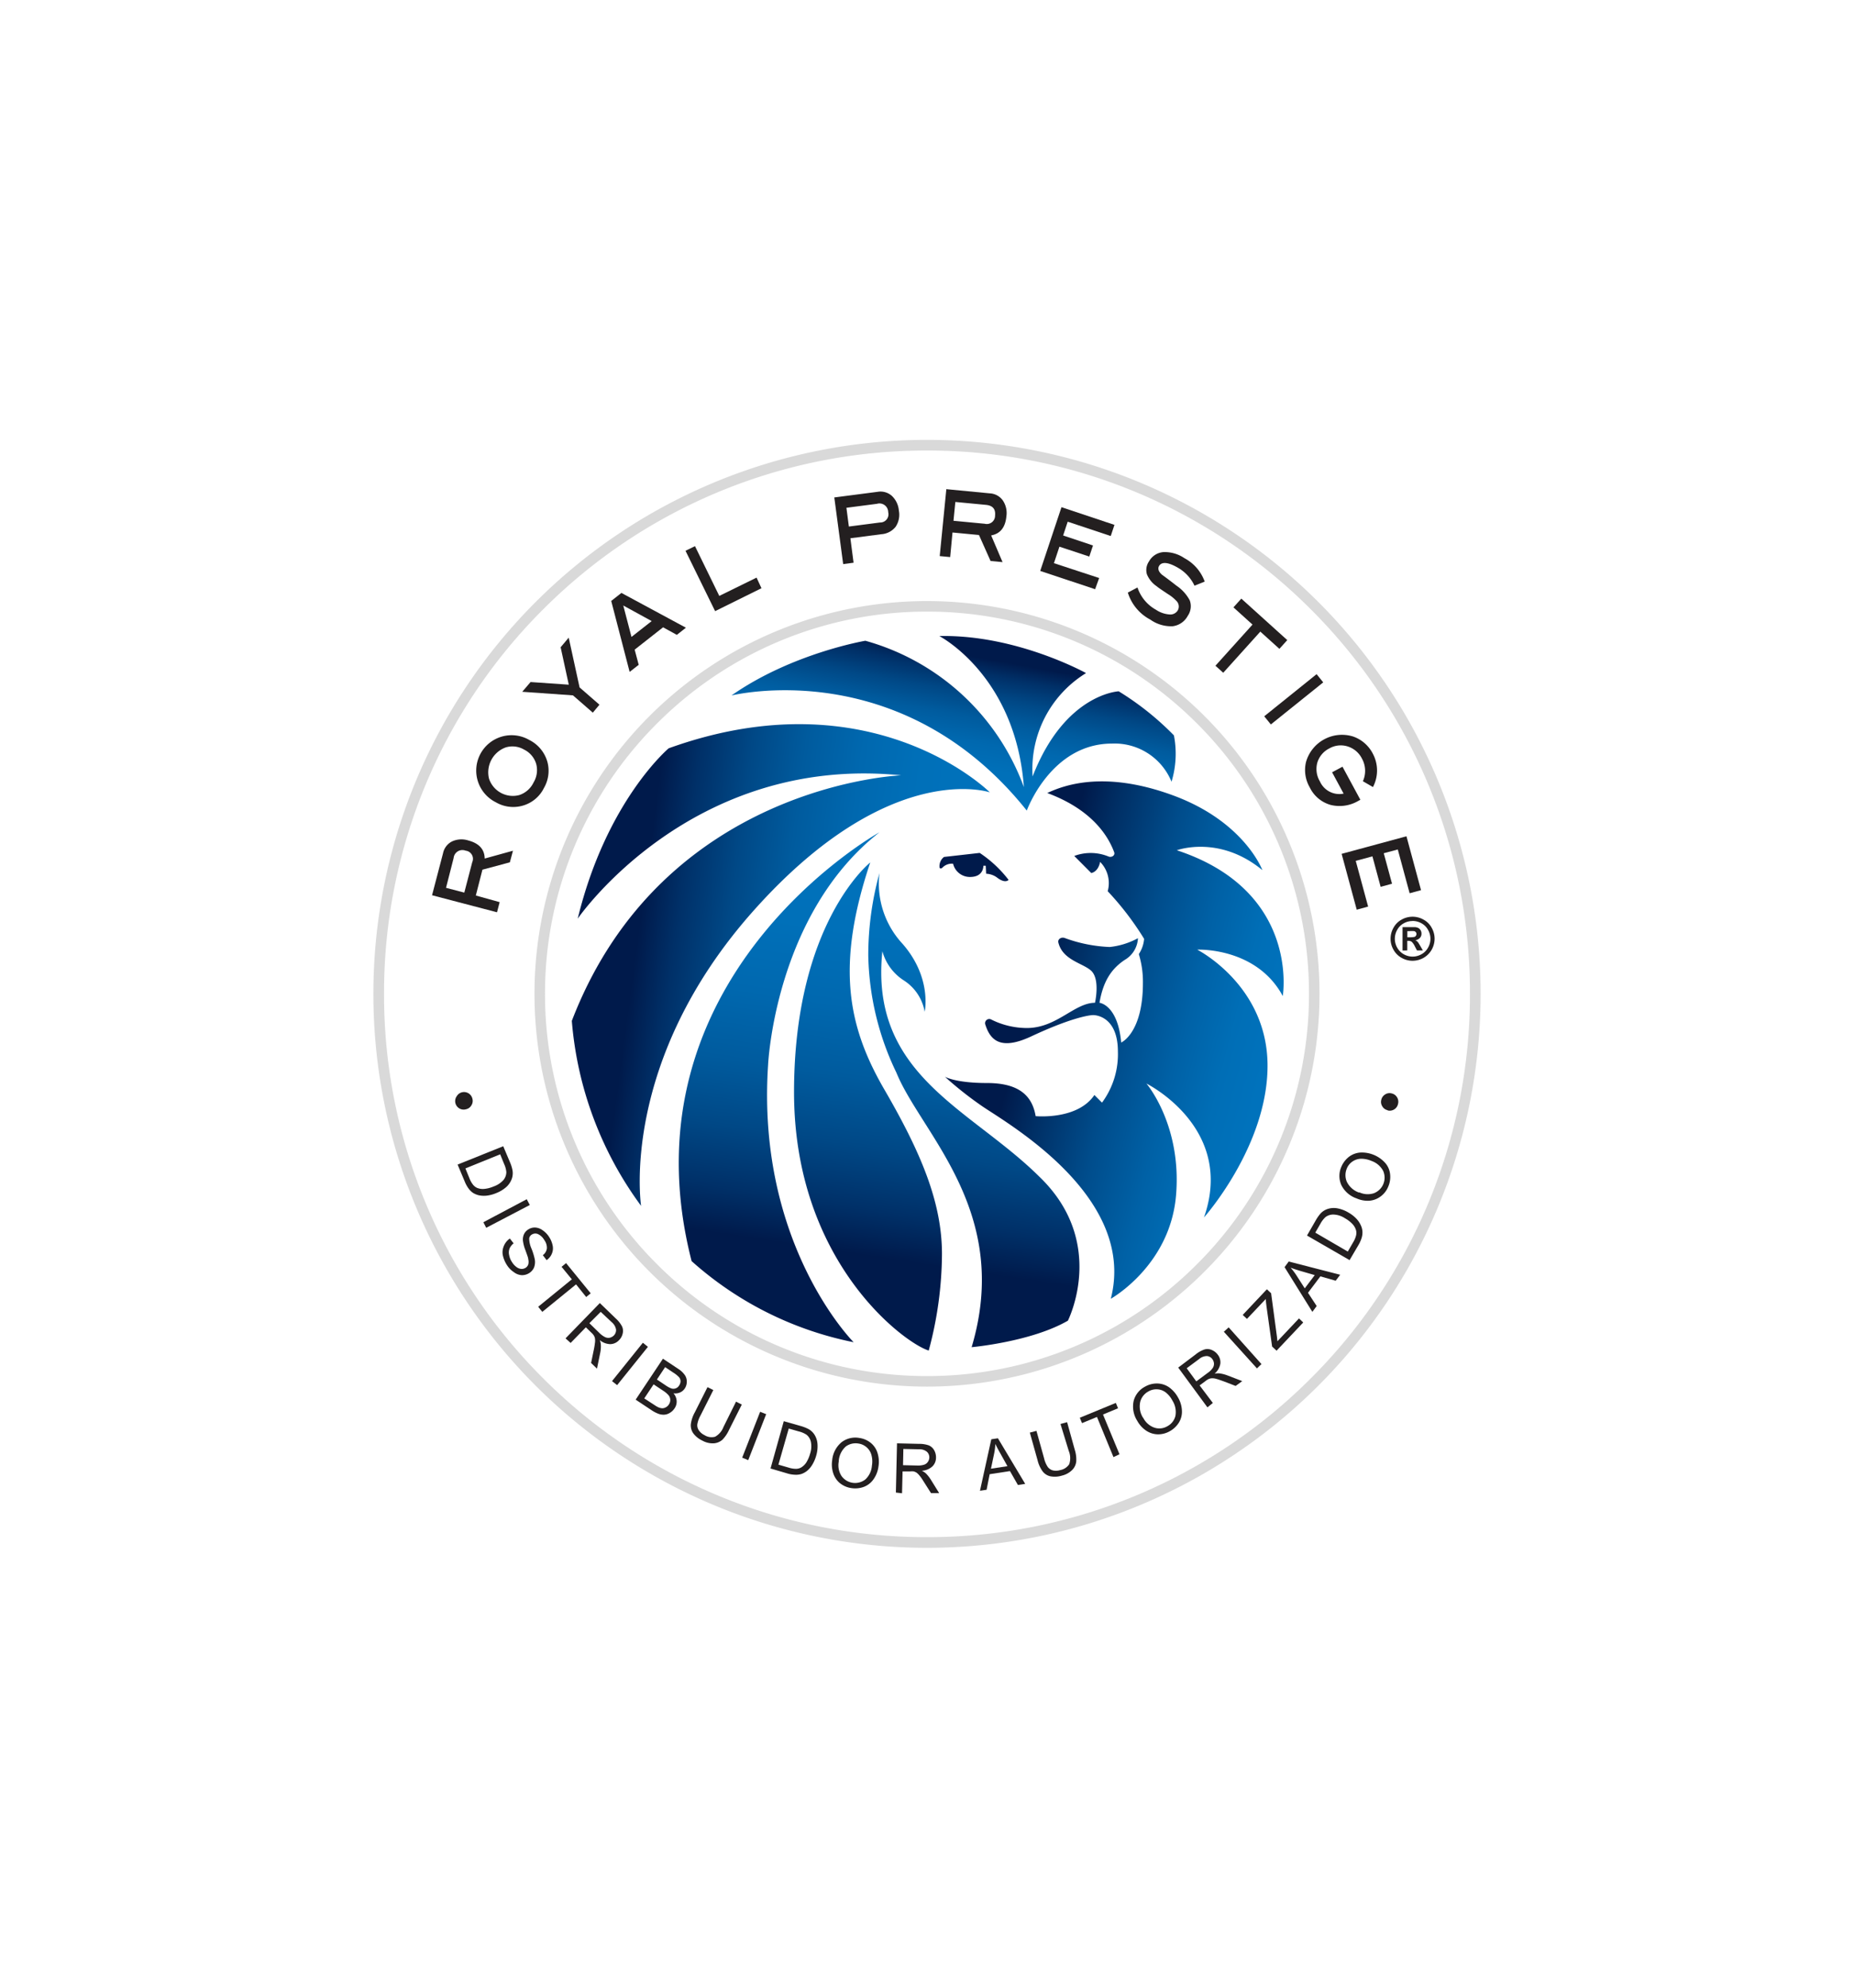 <svg id="Layer_1" data-name="Layer 1" xmlns="http://www.w3.org/2000/svg" xmlns:xlink="http://www.w3.org/1999/xlink" viewBox="0 0 280 300"><defs><style>.cls-1{fill:#d9d9d9;}.cls-2{fill:url(#linear-gradient);}.cls-3{fill:url(#linear-gradient-2);}.cls-4{fill:url(#linear-gradient-3);}.cls-5{fill:url(#linear-gradient-4);}.cls-6{fill:url(#linear-gradient-5);}.cls-7{fill:url(#linear-gradient-6);}.cls-8{fill:url(#linear-gradient-7);}.cls-9{fill:#231f20;}</style><linearGradient id="linear-gradient" x1="190.55" y1="162.63" x2="154.76" y2="153.37" gradientUnits="userSpaceOnUse"><stop offset="0" stop-color="#0072bc"/><stop offset="0.16" stop-color="#006eb6"/><stop offset="0.36" stop-color="#0061a6"/><stop offset="0.6" stop-color="#004c8b"/><stop offset="0.85" stop-color="#002f65"/><stop offset="1" stop-color="#001a4b"/></linearGradient><linearGradient id="linear-gradient-2" x1="142.23" y1="120.01" x2="146.06" y2="98.9" gradientUnits="userSpaceOnUse"><stop offset="0" stop-color="#0072bc"/><stop offset="0.23" stop-color="#0070b9"/><stop offset="0.41" stop-color="#0068af"/><stop offset="0.58" stop-color="#005b9e"/><stop offset="0.74" stop-color="#004886"/><stop offset="0.89" stop-color="#003068"/><stop offset="1" stop-color="#001a4b"/></linearGradient><linearGradient id="linear-gradient-3" x1="146.3" y1="150.52" x2="96.02" y2="143.7" xlink:href="#linear-gradient-2"/><linearGradient id="linear-gradient-4" x1="138.51" y1="127.27" x2="129.1" y2="189.23" xlink:href="#linear-gradient-2"/><linearGradient id="linear-gradient-5" x1="152.73" y1="129.43" x2="143.33" y2="191.39" xlink:href="#linear-gradient-2"/><linearGradient id="linear-gradient-6" x1="125.1" y1="125.24" x2="115.69" y2="187.19" xlink:href="#linear-gradient-2"/><linearGradient id="linear-gradient-7" x1="195.6" y1="143.11" x2="159.81" y2="133.85" xlink:href="#linear-gradient"/></defs><title>royal prestige logo</title><path class="cls-1" d="M56.39,150A83.61,83.61,0,0,1,140,66.39h0A83.61,83.61,0,0,1,223.61,150h0A83.61,83.61,0,0,1,140,233.61h0A83.61,83.61,0,0,1,56.39,150ZM82,92a81.72,81.72,0,0,0-24,58h0a81.72,81.72,0,0,0,24,58h0a81.72,81.72,0,0,0,58,24h0a81.72,81.72,0,0,0,58-24h0a81.72,81.72,0,0,0,24-58h0a81.72,81.72,0,0,0-24-58h0a81.72,81.72,0,0,0-58-24h0A81.72,81.72,0,0,0,82,92Z"/><path class="cls-1" d="M80.72,150A59.28,59.28,0,0,1,140,90.72h0A59.28,59.28,0,0,1,199.28,150h0A59.28,59.28,0,0,1,140,209.28h0A59.28,59.28,0,0,1,80.72,150Zm18.49-40.79A57.51,57.51,0,0,0,82.31,150h0a57.51,57.51,0,0,0,16.9,40.79h0A57.51,57.51,0,0,0,140,207.69h0a57.51,57.51,0,0,0,40.79-16.9h0A57.51,57.51,0,0,0,197.69,150h0a57.51,57.51,0,0,0-16.9-40.79h0A57.51,57.51,0,0,0,140,92.31h0a57.51,57.51,0,0,0-40.79,16.9Z"/><path class="cls-2" d="M158.16,119.69c2.18-1,8.32-3.59,19.06.38s13.43,11.26,13.43,11.26c-6.52-5.38-12.92-3-12.92-3,18.67,6.14,16,22,16,22-4-7.42-12.92-7-12.92-7s10.62,5.37,10.62,17.52-9.6,22.9-9.6,22.9c4.76-13.56-8.69-20.21-8.69-20.21s5.37,6.26,4.47,16.88-9.85,15.6-9.85,15.6c4-15.6-16.11-26.73-19.57-29.16a54.81,54.81,0,0,1-5.49-4.35s1.57.95,6.35.95,6.83,1.86,7.36,5c0,0,6.3.62,8.87-3.19l1.15,1.15a12.3,12.3,0,0,0,2.4-7.71c0-5-3-5.5-3.73-5.5s-3.63.53-9.31,3.19c-4.74,2.23-6.26.55-7-1.82a.63.63,0,0,1,.92-.7,12.06,12.06,0,0,0,5.37,1.28c4.52,0,7.19-3.81,10.29-3.81,0,0,.8-3.46-.53-4.79-1.19-1.18-4.34-1.59-5-4.3-.13-.52.45-.87.95-.69a22.18,22.18,0,0,0,6.81,1.36,11.42,11.42,0,0,0,4.26-1.33,4,4,0,0,1-2,3.28c-2.13,1.42-3.28,3.37-3.81,6.47,0,0,2.75.27,3.28,6,0,0,3.28-1.42,3.28-9a14.32,14.32,0,0,0-.62-4.35,4.83,4.83,0,0,0,.8-2.3,44.28,44.28,0,0,0-5.5-7.19,4.56,4.56,0,0,0-1.15-4.43s-.18,1.42-1.33,1.69l-2.57-2.58a7.09,7.09,0,0,1,5.14.07c.47.22,1.06-.13.89-.63C167.45,126.42,165.15,122.28,158.16,119.69Z"/><path class="cls-3" d="M155.07,122.34s3.64-10.11,12.86-10.11a9.28,9.28,0,0,1,9,5.76,14.53,14.53,0,0,0,.36-7,43.19,43.19,0,0,0-8.34-6.65s-8.15.35-13,12.85a17,17,0,0,1,8.07-15.6S153.48,95.74,141.86,96c0,0,11.53,5.94,12.77,22.79a35.66,35.66,0,0,0-23.94-22.08s-11.08,1.87-20.21,8.25C110.48,105,136,98.49,155.07,122.34Z"/><path class="cls-4" d="M149.49,119.59s-17.74-17.73-48.5-6.65c0,0-9.4,7.89-13.74,25.71,0,0,17-24.82,48.85-21.63,0,0-36,1.33-49.74,37.06A54.39,54.39,0,0,0,96.82,182s-3.37-21.81,17.11-44.69S149.49,119.59,149.49,119.59Z"/><path class="cls-5" d="M131.43,130.17s-11.51,9.09-11.51,34.67,16.63,37.86,20.34,39a56.77,56.77,0,0,0,2-14.58c0-7.81-3.2-15.35-8.7-24.82S126.19,145.78,131.43,130.17Z"/><path class="cls-6" d="M156.94,177.57c-10.38-10.28-25.63-15.25-23.68-34a7.62,7.62,0,0,0,3.28,4.43,7.06,7.06,0,0,1,3.11,4.7s1.15-5.14-3.37-10.28a13.35,13.35,0,0,1-3.46-10.64,46.8,46.8,0,0,0-1.69,12.41,42.41,42.41,0,0,0,4.26,17.73c3.72,9.13,17.47,20.93,11.35,41.41,0,0,9-.8,14.54-4C161.28,199.3,167.31,187.5,156.94,177.57Z"/><path class="cls-7" d="M116,160.73S117,138,132.82,125.62c0,0-39.37,21.81-28.37,64.72a52,52,0,0,0,24.47,12.24S114.2,187.86,116,160.73Z"/><path class="cls-8" d="M142.57,129.34l5.39-.61a18.21,18.21,0,0,1,4.36,4.07s-.48.64-1.78-.38a3,3,0,0,0-1.61-.55l-.06-1.2h-.36s.09,1.69-2,1.69a2.6,2.6,0,0,1-2.57-2,2,2,0,0,0-1.62.6c-.17.18-.43.16-.43-.09A1.74,1.74,0,0,1,142.57,129.34Z"/><path class="cls-9" d="M69.81,164.85a1.3,1.3,0,0,1,1.54,1,1.24,1.24,0,0,1-.17,1,1.21,1.21,0,0,1-.8.57A1.28,1.28,0,0,1,69,165.42,1.26,1.26,0,0,1,69.81,164.85Z"/><path class="cls-9" d="M69.11,175.77,76,173l1,2.37a6,6,0,0,1,.4,1.26,2.57,2.57,0,0,1-.08,1.21,3.1,3.1,0,0,1-.84,1.3,5.08,5.08,0,0,1-1.53.93,5.22,5.22,0,0,1-1.46.39,3.78,3.78,0,0,1-1.19-.06,3,3,0,0,1-.88-.37,2.92,2.92,0,0,1-.68-.68,5,5,0,0,1-.57-1.06Zm1.18.58.6,1.47a3.66,3.66,0,0,0,.56,1,1.65,1.65,0,0,0,.61.47,2.29,2.29,0,0,0,1.08.15,4.61,4.61,0,0,0,1.39-.36,3.56,3.56,0,0,0,1.52-1,1.92,1.92,0,0,0,.42-1.18,3.71,3.71,0,0,0-.34-1.23l-.59-1.45Z"/><path class="cls-9" d="M73,184.47,79.55,181l.46.87-6.58,3.44Z"/><path class="cls-9" d="M77,186.93l.57.73a2,2,0,0,0-.6.75,1.64,1.64,0,0,0-.08,1,2.77,2.77,0,0,0,.43,1.07,2.62,2.62,0,0,0,.68.75,1.41,1.41,0,0,0,.73.29,1.13,1.13,0,0,0,.65-.17,1,1,0,0,0,.4-.5,1.63,1.63,0,0,0,0-.8c0-.21-.18-.65-.41-1.31a6,6,0,0,1-.39-1.45,1.93,1.93,0,0,1,.15-1,1.65,1.65,0,0,1,.64-.72,1.75,1.75,0,0,1,1-.3,2,2,0,0,1,1.13.38,3.42,3.42,0,0,1,1,1,3.67,3.67,0,0,1,.57,1.36,2.06,2.06,0,0,1-.14,1.24,2.14,2.14,0,0,1-.78.94l-.57-.75a1.49,1.49,0,0,0,.61-1,1.94,1.94,0,0,0-.39-1.28,2.13,2.13,0,0,0-1-.92,1,1,0,0,0-.88.09.81.81,0,0,0-.4.6,3.91,3.91,0,0,0,.35,1.53,9.25,9.25,0,0,1,.5,1.64,2.36,2.36,0,0,1-.12,1.21,1.86,1.86,0,0,1-.72.83,2,2,0,0,1-1.13.32A2.16,2.16,0,0,1,77.6,192a3.49,3.49,0,0,1-1-1,4.53,4.53,0,0,1-.67-1.58,2.39,2.39,0,0,1,.17-1.38A2.48,2.48,0,0,1,77,186.93Z"/><path class="cls-9" d="M81.28,197.23l5.08-4.14-1.55-1.89.68-.56,3.72,4.56-.68.56L87,193.85,81.9,198Z"/><path class="cls-9" d="M85.41,202l5.18-5.33L93,199a4.28,4.28,0,0,1,.94,1.19,1.6,1.6,0,0,1,.1,1.08,2,2,0,0,1-.55,1,1.86,1.86,0,0,1-1.3.6,2.57,2.57,0,0,1-1.61-.61,2.41,2.41,0,0,1,.16.68,4.82,4.82,0,0,1-.1,1.28l-.48,2.35-.89-.86.37-1.8a12.07,12.07,0,0,0,.21-1.22,2.31,2.31,0,0,0,0-.71,1.3,1.3,0,0,0-.19-.45,2.28,2.28,0,0,0-.37-.41l-.81-.79-2.3,2.36Zm3.6-2.29,1.51,1.47a3.29,3.29,0,0,0,.86.63,1.14,1.14,0,0,0,.72.09,1.27,1.27,0,0,0,.61-.34,1.16,1.16,0,0,0,.33-.89,1.87,1.87,0,0,0-.63-1.09L90.72,198Z"/><path class="cls-9" d="M92.43,208.45l4.66-5.79.76.62-4.65,5.78Z"/><path class="cls-9" d="M96,211.25l4.12-6.18,2.32,1.54a3.46,3.46,0,0,1,1,.95,1.7,1.7,0,0,1,.28,1,1.8,1.8,0,0,1-.3,1,1.61,1.61,0,0,1-.71.6,1.81,1.81,0,0,1-1,.13,1.91,1.91,0,0,1,.48,1.14,1.78,1.78,0,0,1-.32,1.14,2.13,2.13,0,0,1-.72.68,1.8,1.8,0,0,1-.84.27,2.21,2.21,0,0,1-.88-.14,5,5,0,0,1-1.06-.56Zm1.3-.19,1.54,1a4,4,0,0,0,.58.34,1.78,1.78,0,0,0,.58.15,1.09,1.09,0,0,0,.54-.14A1.16,1.16,0,0,0,101,212a1.23,1.23,0,0,0,.23-.72,1.16,1.16,0,0,0-.25-.68,3.83,3.83,0,0,0-.84-.71l-1.43-.95Zm1.91-2.85,1.33.89a4,4,0,0,0,.83.45,1,1,0,0,0,1.19-.43,1.2,1.2,0,0,0,.22-.64,1,1,0,0,0-.21-.6,4.27,4.27,0,0,0-.88-.71l-1.24-.83Z"/><path class="cls-9" d="M111.16,211.55l.87.44-1.93,3.83a5.18,5.18,0,0,1-1,1.48,2.22,2.22,0,0,1-1.3.54,3.23,3.23,0,0,1-1.73-.41,3.6,3.6,0,0,1-1.36-1.09,2.09,2.09,0,0,1-.38-1.36,5,5,0,0,1,.59-1.79l1.93-3.83.88.44-1.93,3.83a4.23,4.23,0,0,0-.49,1.35,1.35,1.35,0,0,0,.24.91,2.14,2.14,0,0,0,.84.71,2,2,0,0,0,1.6.25,2.81,2.81,0,0,0,1.27-1.47Z"/><path class="cls-9" d="M112.09,220l2.71-6.92.91.36L113,220.38Z"/><path class="cls-9" d="M116.37,221.64l2-7.14,2.46.7a6.39,6.39,0,0,1,1.24.47,2.53,2.53,0,0,1,.9.81,3,3,0,0,1,.49,1.46,4.92,4.92,0,0,1-.2,1.78,5.4,5.4,0,0,1-.61,1.39,3.51,3.51,0,0,1-.78.9,2.92,2.92,0,0,1-.84.46,2.82,2.82,0,0,1-1,.11,4.53,4.53,0,0,1-1.18-.21Zm1.19-.58,1.52.44a3.73,3.73,0,0,0,1.15.19,1.65,1.65,0,0,0,.74-.19,2.42,2.42,0,0,0,.79-.75,5,5,0,0,0,.58-1.33,3.46,3.46,0,0,0,.12-1.82,1.9,1.9,0,0,0-.66-1.06,3.76,3.76,0,0,0-1.18-.5l-1.5-.43Z"/><path class="cls-9" d="M125.68,220.4a4,4,0,0,1,1.41-2.72,3.41,3.41,0,0,1,2.69-.65,3.52,3.52,0,0,1,1.76.77,3.17,3.17,0,0,1,1,1.54,4.41,4.41,0,0,1,.13,2,4.3,4.3,0,0,1-.75,1.93,3.13,3.13,0,0,1-1.48,1.15,3.76,3.76,0,0,1-1.85.18,3.57,3.57,0,0,1-1.78-.78,3.23,3.23,0,0,1-1-1.56A4.17,4.17,0,0,1,125.68,220.4Zm1,.16a3,3,0,0,0,.4,2.2,2.52,2.52,0,0,0,3.6.54,3.14,3.14,0,0,0,1-2.08,3.71,3.71,0,0,0-.07-1.61,2.3,2.3,0,0,0-.73-1.17,2.36,2.36,0,0,0-1.25-.57,2.5,2.5,0,0,0-1.88.44A3.21,3.21,0,0,0,126.67,220.56Z"/><path class="cls-9" d="M135.3,225.27l.17-7.43,3.29.08a4.34,4.34,0,0,1,1.51.23,1.68,1.68,0,0,1,.81.73,2.17,2.17,0,0,1,.28,1.12,1.84,1.84,0,0,1-.54,1.32,2.55,2.55,0,0,1-1.6.66,2.88,2.88,0,0,1,.59.38,5.29,5.29,0,0,1,.79,1l1.24,2-1.23,0-1-1.57c-.28-.45-.5-.8-.68-1a2.69,2.69,0,0,0-.49-.51,1.78,1.78,0,0,0-.45-.2,2.22,2.22,0,0,0-.54,0l-1.14,0-.08,3.3Zm1.08-4.13,2.11.05a3.12,3.12,0,0,0,1.06-.12,1.07,1.07,0,0,0,.58-.43,1.21,1.21,0,0,0,.22-.66,1.13,1.13,0,0,0-.37-.87,1.74,1.74,0,0,0-1.2-.37l-2.35-.05Z"/><path class="cls-9" d="M148,225l1.71-7.77,1-.15,4.12,6.88-1.1.17-1.2-2.1-3.07.47-.46,2.35Zm1.66-3.33,2.49-.38-1.07-1.92c-.33-.58-.58-1.06-.76-1.44a9.24,9.24,0,0,1-.18,1.46Z"/><path class="cls-9" d="M160.16,214.92l1-.27,1.15,4.14a4.92,4.92,0,0,1,.23,1.78,2.13,2.13,0,0,1-.59,1.27,3.25,3.25,0,0,1-1.56.87,3.67,3.67,0,0,1-1.74.11,2,2,0,0,1-1.19-.75,4.8,4.8,0,0,1-.77-1.71l-1.16-4.14,1-.26,1.15,4.13a4,4,0,0,0,.56,1.32,1.45,1.45,0,0,0,.78.52,2.2,2.2,0,0,0,1.1-.05,2.07,2.07,0,0,0,1.36-.89,2.85,2.85,0,0,0-.07-2Z"/><path class="cls-9" d="M168.16,219.92l-2.49-6.06-2.26.93-.33-.81,5.44-2.24.33.81-2.27.94,2.49,6Z"/><path class="cls-9" d="M171.75,214.44a4,4,0,0,1-.54-3,3.4,3.4,0,0,1,1.73-2.16,3.58,3.58,0,0,1,1.86-.47,3.25,3.25,0,0,1,1.77.58,4.66,4.66,0,0,1,1.34,1.53,4.3,4.3,0,0,1,.59,2,3.13,3.13,0,0,1-.47,1.81,3.72,3.72,0,0,1-1.36,1.28,3.55,3.55,0,0,1-1.88.47,3.29,3.29,0,0,1-1.76-.6A4.25,4.25,0,0,1,171.75,214.44Zm.89-.48a3,3,0,0,0,1.66,1.5,2.37,2.37,0,0,0,2-.2,2.4,2.4,0,0,0,1.22-1.57,3.22,3.22,0,0,0-.45-2.29,3.77,3.77,0,0,0-1-1.23,2.28,2.28,0,0,0-1.29-.48,2.38,2.38,0,0,0-1.34.32,2.49,2.49,0,0,0-1.22,1.5A3.17,3.17,0,0,0,172.64,214Z"/><path class="cls-9" d="M182.35,212.41l-4.41-6,2.65-2a4.25,4.25,0,0,1,1.33-.74,1.61,1.61,0,0,1,1.08.08,2.15,2.15,0,0,1,.92.72,1.87,1.87,0,0,1,.38,1.37,2.55,2.55,0,0,1-.87,1.49,2.62,2.62,0,0,1,.7-.05,5.23,5.23,0,0,1,1.24.31l2.24.86-1,.73-1.71-.66c-.5-.18-.89-.32-1.18-.4a2.22,2.22,0,0,0-.69-.1,1.41,1.41,0,0,0-.48.11,2.12,2.12,0,0,0-.46.29l-.92.68,2,2.65Zm-1.68-3.92,1.7-1.26a3,3,0,0,0,.77-.74,1.14,1.14,0,0,0,.2-.7,1.26,1.26,0,0,0-.24-.65,1.11,1.11,0,0,0-.82-.47,1.81,1.81,0,0,0-1.17.44l-1.89,1.4Z"/><path class="cls-9" d="M189.83,206.53l-5-5.53.73-.66,4.95,5.54Z"/><path class="cls-9" d="M192.79,203.86l-.67-.63-.84-6q-.09-.64-.12-1.17l-2.84,3-.64-.6,3.65-3.87.64.6.88,6.57.07.68,3.26-3.45.64.61Z"/><path class="cls-9" d="M198.2,198,194,191.25l.63-.85,7.77,2-.68.9-2.31-.66-1.87,2.48,1.31,2Zm-1.15-3.55,1.51-2-2.11-.61c-.64-.19-1.15-.36-1.54-.51a9.48,9.48,0,0,1,.89,1.17Z"/><path class="cls-9" d="M203.82,190.19l-6.43-3.71,1.28-2.22a6.56,6.56,0,0,1,.75-1.09,2.52,2.52,0,0,1,1-.67,3,3,0,0,1,1.54-.13,5,5,0,0,1,1.67.63,5.12,5.12,0,0,1,1.2.92,3.55,3.55,0,0,1,.68,1,2.59,2.59,0,0,1,.25.92,2.75,2.75,0,0,1-.12,1,5.12,5.12,0,0,1-.49,1.09Zm-.27-1.29.79-1.37a3.71,3.71,0,0,0,.46-1.06,1.66,1.66,0,0,0,0-.77,2.25,2.25,0,0,0-.54-.95,4.6,4.6,0,0,0-1.14-.88,3.34,3.34,0,0,0-1.74-.56,1.92,1.92,0,0,0-1.19.38,3.8,3.8,0,0,0-.77,1l-.78,1.35Z"/><path class="cls-9" d="M204.87,180.87a4,4,0,0,1-2.29-2,3.39,3.39,0,0,1,0-2.77,3.71,3.71,0,0,1,1.17-1.52,3.21,3.21,0,0,1,1.75-.63,4.76,4.76,0,0,1,3.7,1.57,3.06,3.06,0,0,1,.74,1.71,3.65,3.65,0,0,1-.27,1.84,3.44,3.44,0,0,1-1.19,1.53,3.27,3.27,0,0,1-1.76.63A4.16,4.16,0,0,1,204.87,180.87Zm.4-.92a3,3,0,0,0,2.23.14,2.52,2.52,0,0,0,1.4-3.35,3.16,3.16,0,0,0-1.77-1.52,3.93,3.93,0,0,0-1.58-.33,2.38,2.38,0,0,0-1.31.43,2.29,2.29,0,0,0-.85,1.08,2.53,2.53,0,0,0,0,1.93A3.21,3.21,0,0,0,205.27,180Z"/><path class="cls-9" d="M209.56,167.56a1.21,1.21,0,0,1-.79-.57,1.23,1.23,0,0,1-.16-1,1.26,1.26,0,0,1,.57-.8,1.22,1.22,0,0,1,1-.16,1.26,1.26,0,0,1,.8.57,1.27,1.27,0,0,1,.16,1,1.28,1.28,0,0,1-1.55,1Z"/><path class="cls-9" d="M213.33,138.36a3.32,3.32,0,0,1,1.64.43,3,3,0,0,1,1.24,1.22,3.35,3.35,0,0,1,.45,1.67,3.41,3.41,0,0,1-.44,1.66,3.3,3.3,0,0,1-1.23,1.23,3.41,3.41,0,0,1-1.66.44,3.34,3.34,0,0,1-1.65-.44,3.16,3.16,0,0,1-1.23-1.23,3.3,3.3,0,0,1-.44-1.66,3.35,3.35,0,0,1,.45-1.67,3.07,3.07,0,0,1,1.23-1.22A3.35,3.35,0,0,1,213.33,138.36Zm0,.65a2.7,2.7,0,0,0-1.32.34,2.48,2.48,0,0,0-1,1,2.71,2.71,0,0,0,0,2.68,2.61,2.61,0,0,0,1,1,2.73,2.73,0,0,0,1.33.35,2.75,2.75,0,0,0,1.33-.35,2.52,2.52,0,0,0,1-1,2.67,2.67,0,0,0,0-2.68,2.44,2.44,0,0,0-1-1A2.7,2.7,0,0,0,213.34,139Zm-1.51,4.45v-3.53h1.85a1.46,1.46,0,0,1,.55.14,1,1,0,0,1,.33.34,1,1,0,0,1,.13.51.91.91,0,0,1-.25.65,1.16,1.16,0,0,1-.7.34.83.83,0,0,1,.25.13,1.82,1.82,0,0,1,.24.27l.26.43.41.71H214l-.3-.57a2.51,2.51,0,0,0-.49-.73.8.8,0,0,0-.5-.15h-.18v1.45Zm.72-2h.29a3.62,3.62,0,0,0,.77-.05.4.4,0,0,0,.23-.17.44.44,0,0,0,.09-.27.47.47,0,0,0-.08-.26.53.53,0,0,0-.24-.17,3.69,3.69,0,0,0-.77,0h-.29Z"/><path class="cls-9" d="M77.47,128.4,77,130.15l-4.14,1.11-1,3.9,3.6,1-.4,1.53-9.81-2.57,1.66-6.34A2.58,2.58,0,0,1,68.26,127a3.4,3.4,0,0,1,2.46-.15c1.63.43,2.46,1.34,2.48,2.73Zm-6.15,1.73a1.24,1.24,0,0,0-1-1.74,1.33,1.33,0,0,0-1.81,1.11L67.36,134l2.76.72Z"/><path class="cls-9" d="M79.93,111.68a5.31,5.31,0,0,1,2.77,3.42,5.18,5.18,0,0,1-.55,3.83,5.12,5.12,0,0,1-2.9,2.57,5.23,5.23,0,0,1-4.38-.42,5.34,5.34,0,1,1,5.06-9.4Zm-.79,1.45a3.48,3.48,0,0,0-2.77-.32,4,4,0,0,0-2.52,4.7A3.79,3.79,0,0,0,78.42,120a3.66,3.66,0,0,0,2.16-1.9,3.61,3.61,0,0,0,.39-2.83A3.53,3.53,0,0,0,79.14,113.13Z"/><path class="cls-9" d="M85.89,96.24l1.64,7.51,3,2.61-1,1.2-3-2.61-7.66-.54,1.26-1.47,5.77.4-1.23-5.65Z"/><path class="cls-9" d="M103.59,94.74l-1.37,1.08-2.08-1.14-4.29,3.37.61,2.29-1.37,1.07L92.31,90.7l1.54-1.21Zm-5.17-1-4.29-2.35,1.24,4.74Z"/><path class="cls-9" d="M115,88.78l-7,3.46-4.47-9.11,1.43-.7,3.67,7.51,5.63-2.76Z"/><path class="cls-9" d="M132.54,74.23a2.57,2.57,0,0,1,2.15.61,3.44,3.44,0,0,1,1.06,2.22,3.28,3.28,0,0,1-.49,2.45,3,3,0,0,1-2.16,1.12l-4.67.61.48,3.69-1.57.21L126,75.08Zm.36,4.63a1.24,1.24,0,0,0,1.24-1.56,1.32,1.32,0,0,0-1.7-1.26l-4.61.6.37,2.83Z"/><path class="cls-9" d="M151.41,84.84l-1.81-.17-1.75-3.92-4-.38-.35,3.71-1.58-.15,1-10.1,6.53.63a2.57,2.57,0,0,1,2,1.07,3.4,3.4,0,0,1,.54,2.4c-.16,1.68-.93,2.63-2.3,2.88Zm-2.69-5.79a1.25,1.25,0,0,0,1.56-1.24c.1-1-.37-1.51-1.38-1.61l-4.62-.44L144,78.6Z"/><path class="cls-9" d="M165.39,88.93l-8.29-2.76,3.21-9.62,8,2.67-.56,1.68-6.5-2.16-.69,2.08,4.51,1.51L164.51,84,160,82.51,159.17,85,166,87.24Z"/><path class="cls-9" d="M180.4,88.4A6.11,6.11,0,0,0,178,85.75c-1.55-.92-2.53-1-2.94-.35-.24.41-.11.85.4,1.32q1.13.82,2.22,1.68a6.15,6.15,0,0,1,2,2.21,2.54,2.54,0,0,1-.3,2.34,3,3,0,0,1-2.29,1.57,5.41,5.41,0,0,1-3.36-1,6.93,6.93,0,0,1-3.4-4.08l1.46-.77a6,6,0,0,0,2.79,3.36,4.16,4.16,0,0,0,2.05.71,1.31,1.31,0,0,0,1.24-.61,1.18,1.18,0,0,0-.22-1.45,5.87,5.87,0,0,0-1.24-1c-.94-.63-1.51-1-1.71-1.19a4,4,0,0,1-1.49-1.82,2.29,2.29,0,0,1,.32-1.94,2.72,2.72,0,0,1,2.16-1.4,5.27,5.27,0,0,1,3.18.91,6.52,6.52,0,0,1,3.07,3.54Z"/><path class="cls-9" d="M193.22,97.93l-2.88-2.6-5.6,6.21-1.18-1.06,5.6-6.21-2.88-2.6,1.19-1.32,6.94,6.26Z"/><path class="cls-9" d="M191.93,109.34l-1-1.23,7.91-6.36,1,1.24Z"/><path class="cls-9" d="M205.45,120.71l-.28.15a5.6,5.6,0,0,1-4.2.63,5,5,0,0,1-3.17-2.66,5.19,5.19,0,0,1-.56-3.82,5.65,5.65,0,0,1,7.11-3.85,5.3,5.3,0,0,1,3,2.63,5.37,5.37,0,0,1,0,5l-1.52-.88a3.81,3.81,0,0,0-.14-3.41,3.61,3.61,0,0,0-2.16-1.84,3.47,3.47,0,0,0-2.77.3,3.54,3.54,0,0,0-1.81,2.14,3.63,3.63,0,0,0,.39,2.84,3.21,3.21,0,0,0,3.58,1.84l-1.74-3.22,1.57-.84Z"/><path class="cls-9" d="M204.9,137.3l-2.28-8.43,9.79-2.65,2.2,8.13-1.72.47-1.79-6.61-2.12.57,1.25,4.6-1.72.47-1.24-4.6-2.52.68,1.87,6.9Z"/></svg>